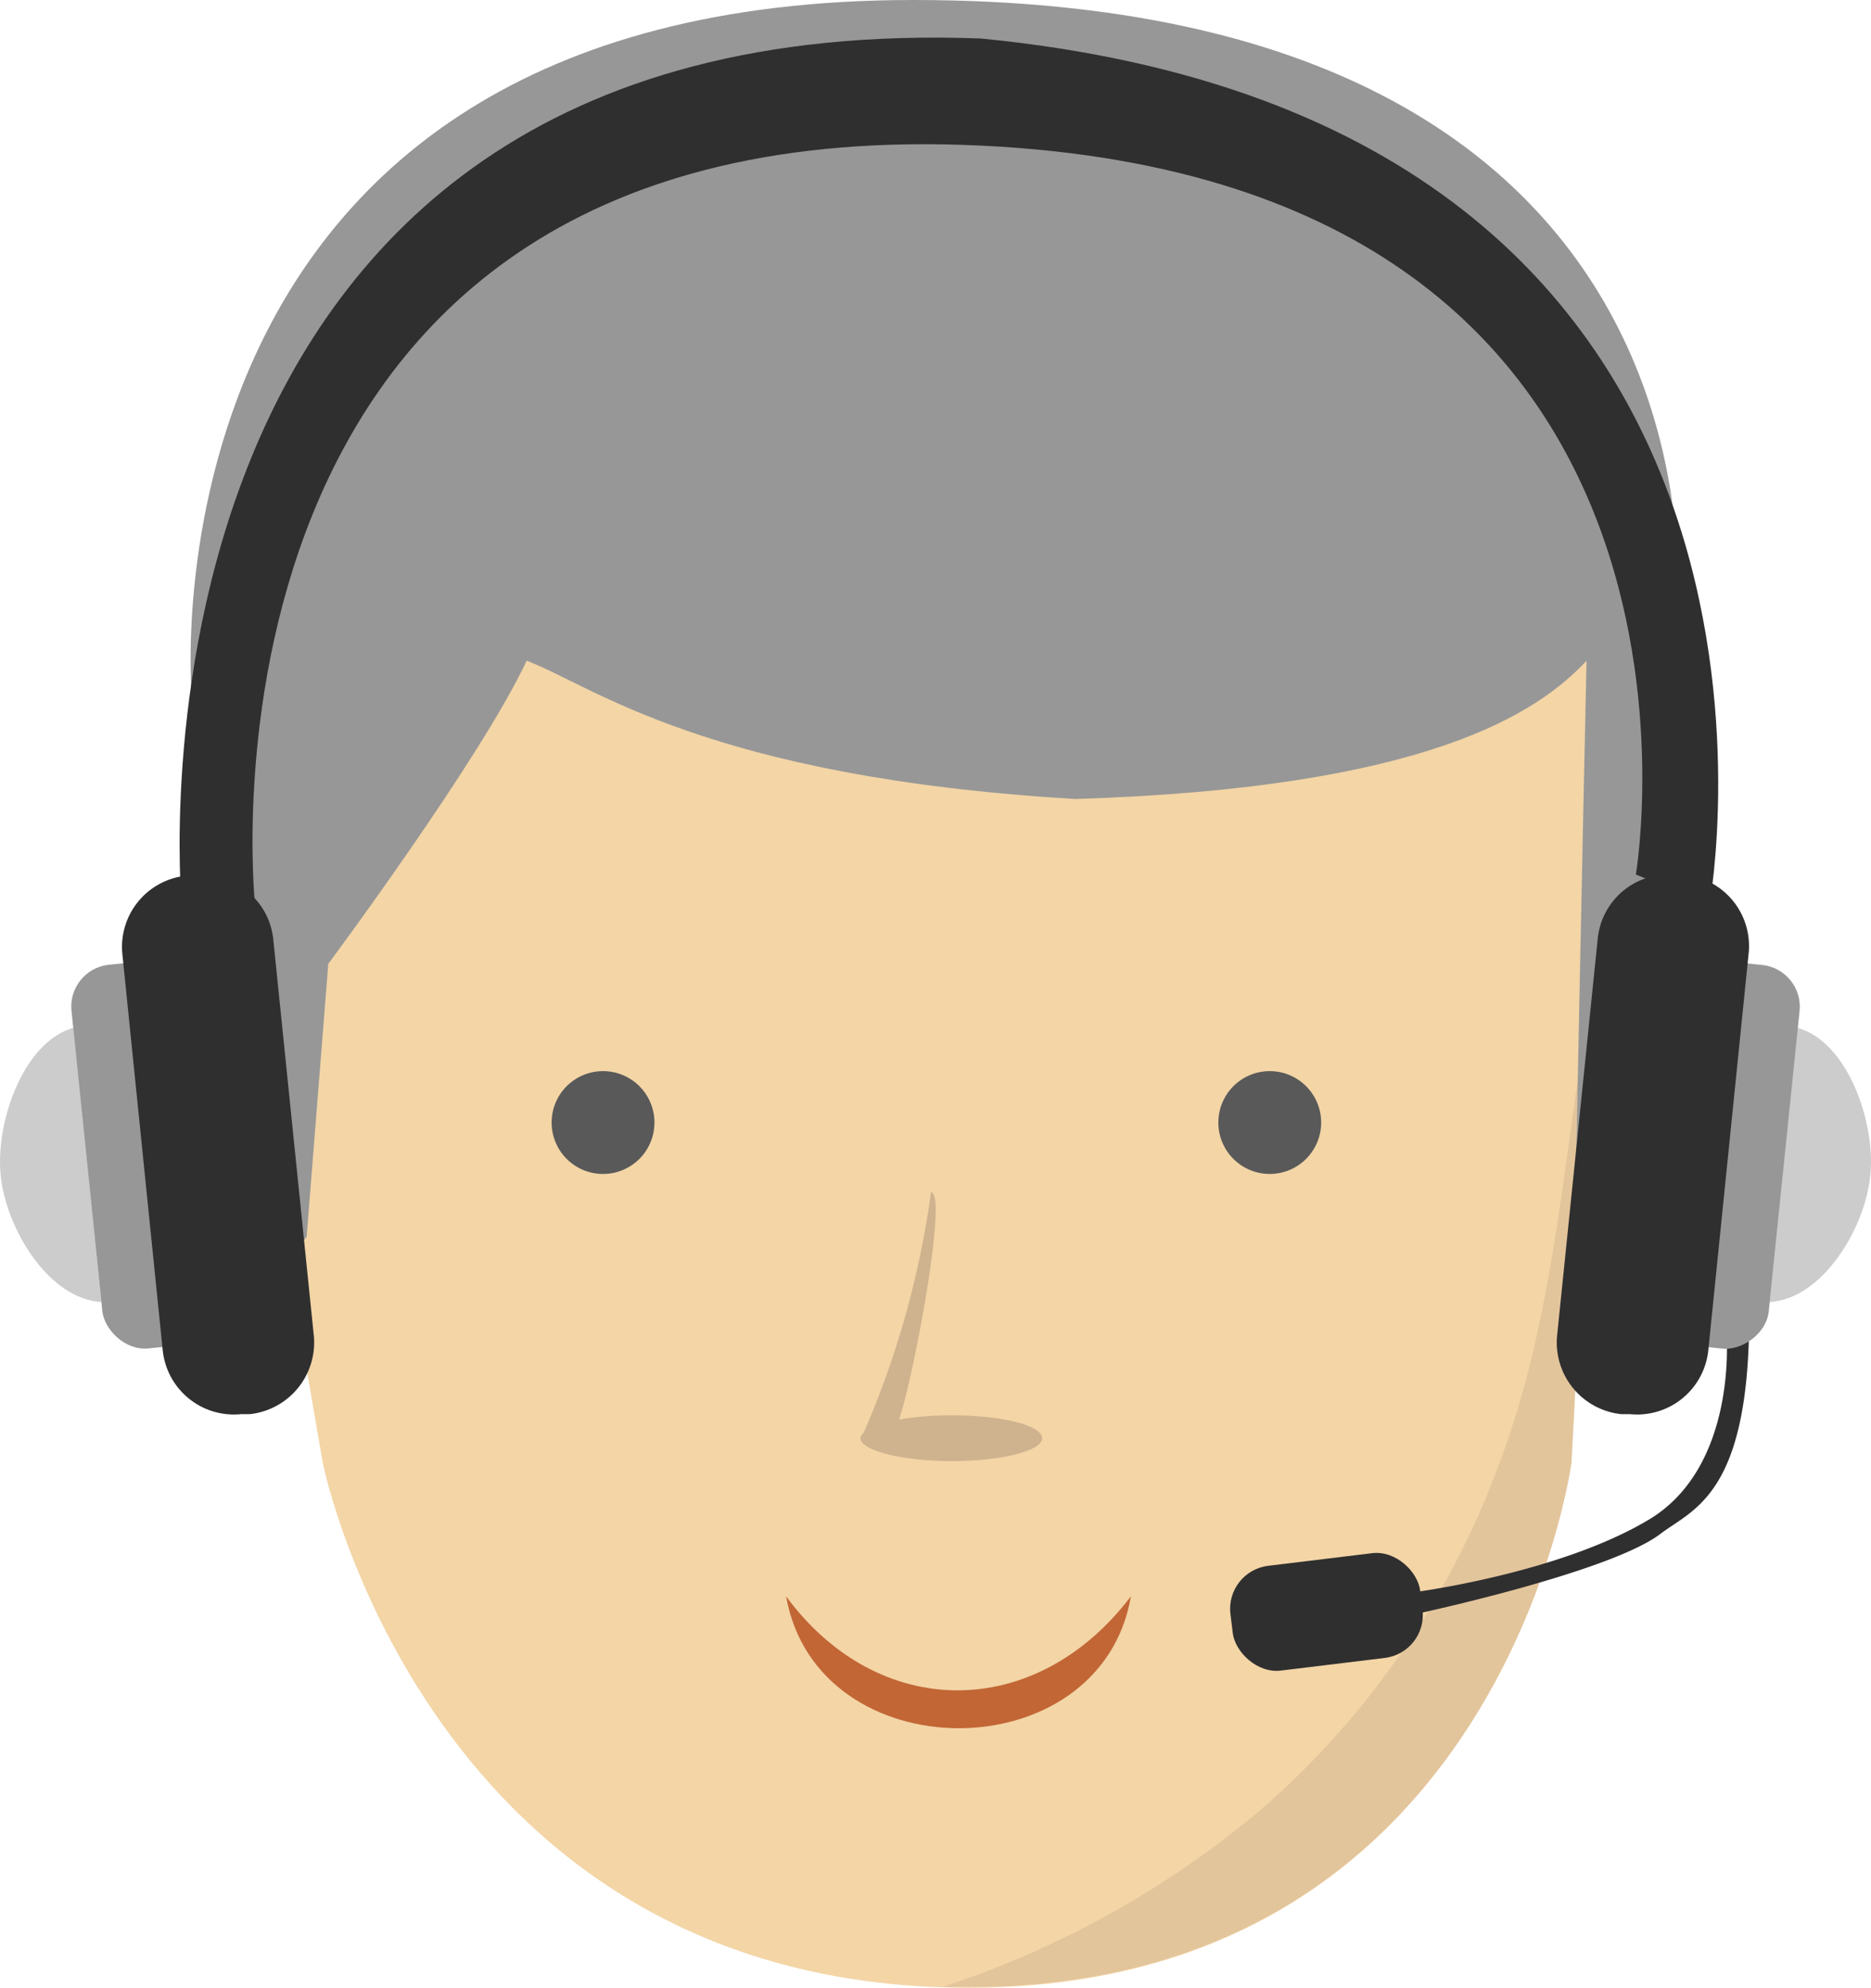 <svg xmlns="http://www.w3.org/2000/svg" width="75.31" height="80" viewBox="0 0 75.31 80"><path d="M9.333,38.63c-2.008.557-3.146,3.787-2.928,5.941s1.936,4.973,4.053,5.094Z" transform="translate(-6.378 2.737)" fill="#ccc"/><path d="M17.6,60.23s4.235,20.98,25.807,21.1,24.428-21.1,24.428-21.1L69.7,26.062,45.622,19.25l-21.67,3.956-7.259,13.95V39.9L14.83,44.186Z" transform="translate(-4.604 -1.331)" fill="#f3d5a6"/><path d="M63.342,40.133c-.762,5.3-1.307,10.732-3.194,15.729a33.878,33.878,0,0,1-9.679,14.011A38.451,38.451,0,0,1,37.74,76.939h.883c21.585.109,24.428-21.1,24.428-21.1L63.886,40Z" transform="translate(0.205 3.025)" fill="#e3c59c"/><path d="M14.657,57.737l2.734-3.521.871-10.986s6.134-8.24,7.985-12.2c2.638.992,7.259,4.694,22.093,5.566,14.144-.436,18.621-3.472,20.569-5.566-.109,4.61-.46,22.166-.46,22.166l3.194-10.405.883-11.76v-2.2S75.068,4.44,41.8,4.44c-31.458,0-29.038,27.913-29.038,27.913Z" transform="translate(-5.048 -4.44)" fill="#979797"/><rect width="4.356" height="15.523" rx="1.69" transform="translate(2.705 39) rotate(-5.86)" fill="#979797"/><path d="M15.386,40.547S12.071,8.908,43.928,10.009,70.97,39.374,70.97,39.374l2.964,1.21S79.681,9.126,44.594,5.726c-35.45-1.319-32.16,34.821-32.16,34.821Z" transform="translate(-5.124 -4.177)" fill="#2f2f2f"/><path d="M15.583,55.242h-.351a2.88,2.88,0,0,1-3.158-2.589l-1.621-15.91a2.88,2.88,0,0,1,2.565-3.17h.363a2.867,2.867,0,0,1,3.146,2.577L18.16,52.108A2.9,2.9,0,0,1,15.583,55.242Z" transform="translate(-5.526 1.672)" fill="#2f2f2f"/><g transform="translate(22.204 43.109)"><path d="M26.775,44.208a2.069,2.069,0,1,0-2.045-2.069,2.069,2.069,0,0,0,2.045,2.069Z" transform="translate(-24.73 -40.07)" fill="#595959" fill-rule="evenodd"/><path d="M48.967,44.208a2.069,2.069,0,1,0-2.057-2.069,2.069,2.069,0,0,0,2.057,2.069Z" transform="translate(-20.074 -40.07)" fill="#595959" fill-rule="evenodd"/></g><path d="M46.408,57.54c-1.21,7.078-12.631,7.078-13.878,0C36.244,62.585,42.584,62.585,46.408,57.54Z" transform="translate(-0.888 6.706)" fill="#c26635" fill-rule="evenodd"/><path d="M35,54.033h0a.375.375,0,0,1,.133-.254,36.5,36.5,0,0,0,2.71-9.679c.69,0-.69,7.393-1.283,9.147a12.245,12.245,0,0,1,2.129-.169c2.033,0,3.63.411,3.63.92s-1.658.92-3.63.92S35.121,54.517,35,54.033Z" transform="translate(-0.37 3.885)" fill="#cfb28e" fill-rule="evenodd"/><g transform="translate(49.317 53.257)"><rect width="7.695" height="4.247" rx="1.74" transform="translate(0 9.971) rotate(-6.93)" fill="#2f2f2f"/><path d="M66,48.787s.508,5.4-3.122,7.574-9.5,2.928-9.5,2.928l.109.871s7.816-1.67,9.861-3.23c1.283-.98,3.509-1.537,3.569-8.469A1.21,1.21,0,0,0,66,48.787Z" transform="translate(-45.828 -48.457)" fill="#2f2f2f"/></g><g transform="translate(62.662 35.194)"><path d="M66.375,38.63c2.008.557,3.146,3.787,2.928,5.941s-1.936,4.973-4.053,5.094Z" transform="translate(-56.682 -32.457)" fill="#ccc"/><rect width="15.523" height="4.356" rx="1.69" transform="translate(4.028 18.811) rotate(-84.14)" fill="#979797"/><path d="M60.76,55.248h.351a2.88,2.88,0,0,0,3.158-2.589L65.89,36.713a2.88,2.88,0,0,0-2.565-3.17h-.363a2.867,2.867,0,0,0-3.146,2.577L58.182,52.078a2.9,2.9,0,0,0,2.577,3.17Z" transform="translate(-58.168 -33.528)" fill="#2f2f2f"/></g></svg>